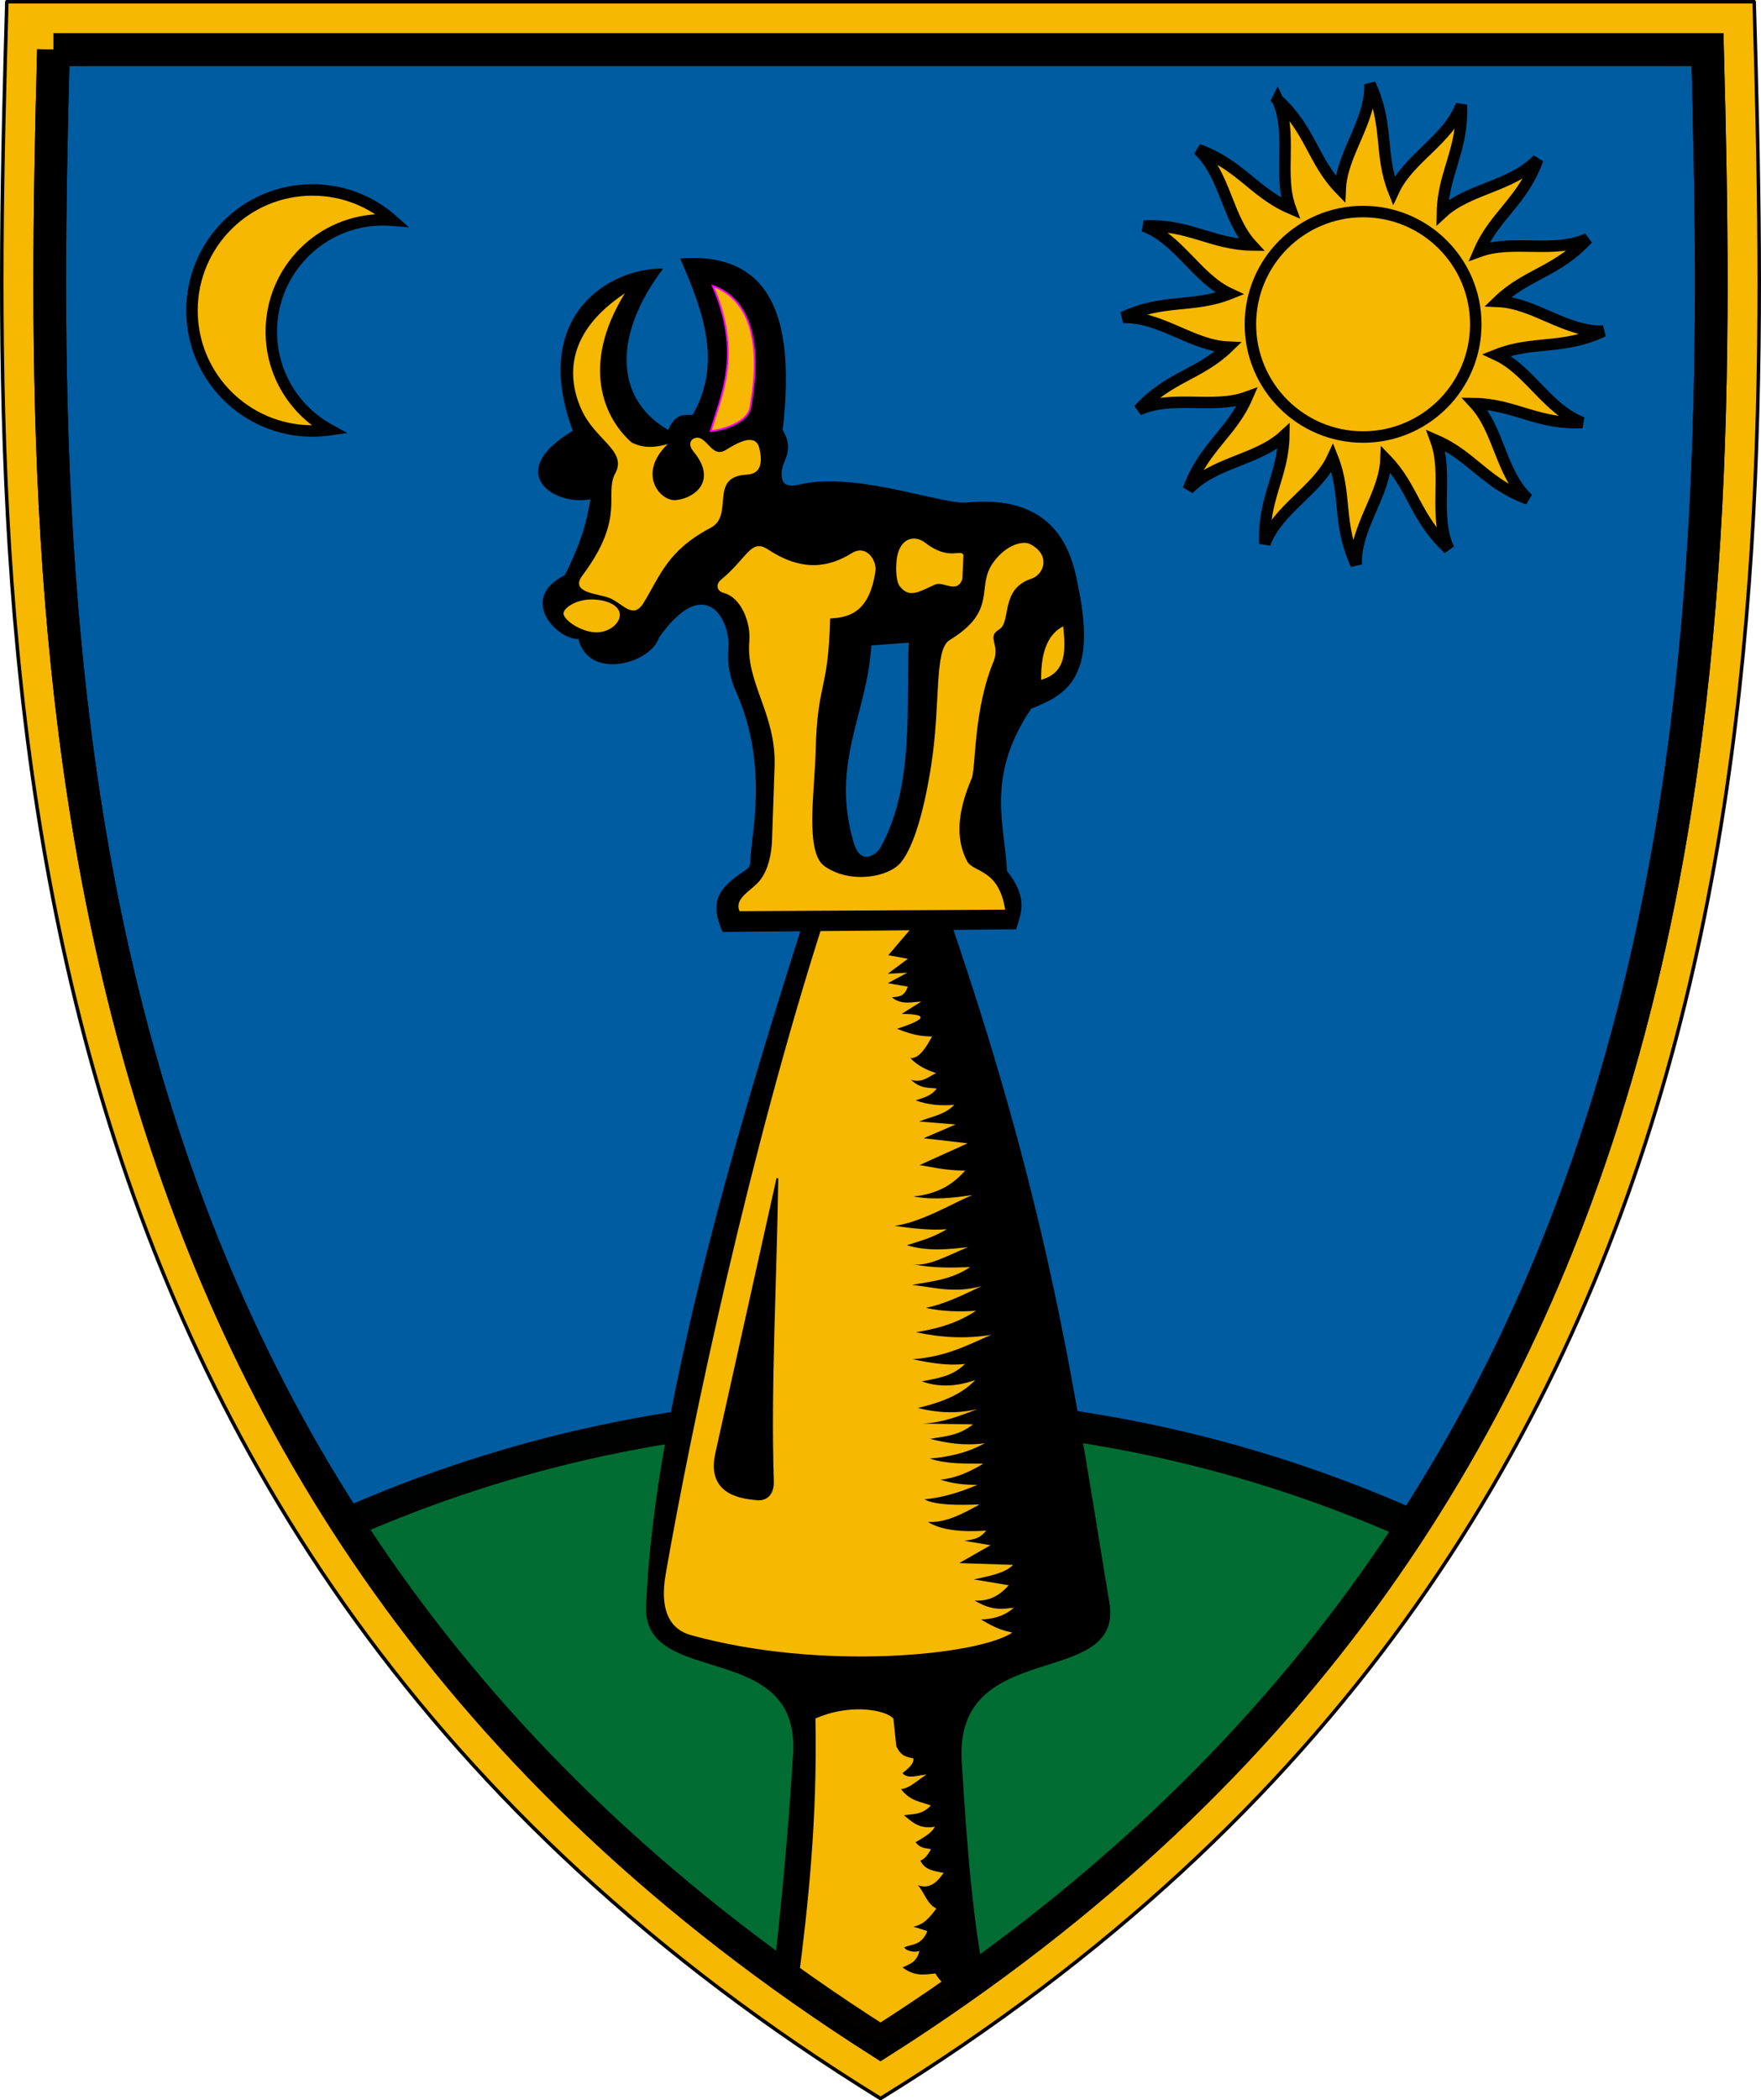 <?xml version="1.0" encoding="UTF-8" standalone="no"?>
<!-- Created with Inkscape (http://www.inkscape.org/) -->

<svg
   xmlns:dc="http://purl.org/dc/elements/1.1/"
   xmlns:cc="http://creativecommons.org/ns#"
   xmlns:rdf="http://www.w3.org/1999/02/22-rdf-syntax-ns#"
   xmlns:svg="http://www.w3.org/2000/svg"
   xmlns="http://www.w3.org/2000/svg"
   xmlns:sodipodi="http://sodipodi.sourceforge.net/DTD/sodipodi-0.dtd"
   xmlns:inkscape="http://www.inkscape.org/namespaces/inkscape"
   id="svg5388"
   version="1.1"
   inkscape:version="0.48.4 r9939"
   width="1995.126"
   height="2378.517"
   sodipodi:docname="HUN_Nagytarcsa_Címer.svg">
  <defs
     id="defs5392" />
  <sodipodi:namedview
     pagecolor="#ffffff"
     bordercolor="#666666"
     borderopacity="1"
     objecttolerance="10"
     gridtolerance="10"
     guidetolerance="10"
     inkscape:pageopacity="0"
     inkscape:pageshadow="2"
     inkscape:window-width="1280"
     inkscape:window-height="972"
     id="namedview5390"
     showgrid="false"
     showborder="true"
     inkscape:zoom="0.12990737"
     inkscape:cx="1203.4907"
     inkscape:cy="1266.7492"
     inkscape:window-x="-8"
     inkscape:window-y="-8"
     inkscape:window-maximized="1"
     inkscape:current-layer="layer2"
     showguides="true"
     inkscape:guide-bbox="true"
     inkscape:snap-global="false"
     inkscape:snap-object-midpoints="true"
     inkscape:object-paths="true"
     fit-margin-top="0"
     fit-margin-left="0"
     fit-margin-right="0"
     fit-margin-bottom="0">
    <sodipodi:guide
       orientation="1,0"
       position="3137.123,1426.711"
       id="guide3025" />
    <sodipodi:guide
       orientation="1,0"
       position="991.218,2753.089"
       id="guide3814" />
  </sodipodi:namedview>
  <g
     inkscape:groupmode="layer"
     id="layer1"
     inkscape:label="RASZTER"
     transform="translate(1683.607,-83.685)" />
  <g
     inkscape:groupmode="layer"
     id="layer2"
     inkscape:label="Rajz"
     transform="translate(1683.607,-83.685)">
    <g
       id="g4169">
      <path
         sodipodi:nodetypes="ccccc"
         inkscape:connector-curvature="0"
         id="path3797"
         d="M -1675.863,85.687 C -1695.73,795.036 -1720.847,1822.039 -686.039,2460.198 348.768,1822.039 323.651,795.036 303.784,85.687 l -989.823,0 z"
         style="fill:#f6b801;fill-opacity:1;stroke:#000000;stroke-width:4;stroke-linecap:square;stroke-linejoin:round;stroke-miterlimit:4;stroke-opacity:0.99;stroke-dasharray:none;stroke-dashoffset:0" />
      <path
         transform="translate(-4446.125,45.719)"
         d="m 2823.094,94.156 c -9.208,344.012 -13.303,750.002 98.719,1144.969 115.469,407.119 351.524,801.674 838.281,1111.219 486.756,-309.545 722.82,-704.1 838.281,-1111.219 112.015,-394.966 107.896,-800.956 98.688,-1144.969 l -936.969,0 -937,0 z"
         id="path3805"
         style="fill:#005ca1;fill-opacity:1;stroke:#000000;stroke-width:37;stroke-linecap:square;stroke-linejoin:miter;stroke-miterlimit:4;stroke-opacity:0.99;stroke-dasharray:none;stroke-dashoffset:0"
         inkscape:original="M 2770.25 39.96875 C 2750.383 749.31726 2725.2865 1776.3096 3760.0938 2414.4688 C 4794.9011 1776.3097 4769.7733 749.31726 4749.9062 39.96875 L 3760.0938 39.96875 L 2770.25 39.96875 z "
         inkscape:radius="-54.198509"
         sodipodi:type="inkscape:offset" />
      <path
         id="path3811"
         transform="translate(-2306.125,45.719)"
         d="m 1616.625,1636.531 c -213.989,0 -417.394,45.204 -601.25,126.563 138.192,213.926 332.152,413.915 604.719,587.25 271.553,-172.69 465.063,-371.848 603.156,-584.875 -185.257,-82.857 -390.559,-128.938 -606.625,-128.938 z"
         style="fill:#016d33;fill-opacity:1;stroke:#000000;stroke-width:35;stroke-linecap:square;stroke-linejoin:round;stroke-miterlimit:4;stroke-opacity:0.99;stroke-dasharray:none;stroke-dashoffset:0"
         inkscape:connector-curvature="0" />
      <path
         inkscape:connector-curvature="0"
         id="path3876"
         d="m -236.23,196.531 c 17.464,38.55 0.419,84.577 14.459,122.955 -41.005,-17.728 -56.613,-49.215 -104.43,-66.486 30.887,28.932 32.757,77.972 60.413,108.057 -44.668,-0.686 -71.139,-23.808 -121.926,-21.465 39.608,14.91 60.108,59.503 97.172,76.715 -41.53,16.459 -74.839,5.243 -120.864,26.843 42.299,-1.382 78.295,31.968 119.124,33.685 -32.07,31.099 -67.132,33.458 -101.387,71.026 38.549,-17.464 84.577,-0.42 122.956,-14.458 -17.728,41.005 -49.215,56.612 -66.487,104.43 28.932,-30.887 77.972,-32.756 108.057,-60.413 -0.685,44.667 -23.808,71.139 -21.465,121.926 14.91,-39.608 59.504,-60.108 76.715,-97.172 16.458,41.53 5.224,74.844 26.823,120.869 -1.381,-42.298 31.968,-78.295 33.685,-119.124 31.099,32.07 33.478,67.127 71.046,101.382 -17.464,-38.55 -0.421,-84.577 -14.459,-122.955 41.005,17.728 56.594,49.22 104.41,66.491 -30.887,-28.932 -32.737,-77.976 -60.393,-108.061 44.667,0.686 71.12,23.813 121.906,21.47 -39.608,-14.91 -60.089,-59.508 -97.153,-76.719 41.53,-16.459 74.825,-5.219 120.849,-26.819 -42.299,1.383 -78.3,-31.987 -119.129,-33.704 32.07,-31.099 67.132,-33.458 101.387,-71.026 -38.55,17.464 -84.558,0.415 -122.936,14.454 17.728,-41.005 49.215,-56.613 66.487,-104.43 -28.931,30.887 -77.972,32.756 -108.057,60.413 0.686,-44.667 23.788,-71.135 21.446,-121.921 -14.91,39.607 -59.483,60.103 -76.695,97.168 -16.459,-41.53 -5.239,-74.82 -26.838,-120.844 1.382,42.298 -31.968,78.295 -33.685,119.124 -31.098,-32.07 -33.461,-67.152 -71.03,-101.407 z"
         style="fill:#f6b801;fill-opacity:1;stroke:#000000;stroke-width:13;stroke-linecap:butt;stroke-linejoin:miter;stroke-miterlimit:4;stroke-opacity:0.99;stroke-dasharray:none;stroke-dashoffset:0" />
      <path
         inkscape:connector-curvature="0"
         id="path3913"
         d="m -11.621,450.927 c 0,70.511 -57.161,127.671 -127.671,127.671 -70.511,0 -127.671,-57.16 -127.671,-127.671 0,-70.511 57.16,-127.671 127.671,-127.671 70.511,0 127.671,57.16 127.671,127.671 z"
         style="fill:#f6b801;fill-opacity:1;stroke:#000000;stroke-width:13;stroke-linecap:butt;stroke-linejoin:miter;stroke-miterlimit:4;stroke-opacity:0.99;stroke-dasharray:none;stroke-dashoffset:0" />
      <path
         inkscape:connector-curvature="0"
         id="path3916"
         d="m -1329.594,298.781 c -75.387,0 -136.5,61.113 -136.5,136.5 0,75.387 61.113,136.5 136.5,136.5 6.527,0 12.967,-0.489 19.25,-1.375 -39.259,-21.512 -65.875,-63.201 -65.875,-111.125 0,-69.946 56.679,-126.656 126.625,-126.656 3.523,0 7.019,0.155 10.469,0.438 -24.085,-21.333 -55.764,-34.281 -90.469,-34.281 z"
         style="fill:#f6b801;fill-opacity:1;stroke:#000000;stroke-width:13;stroke-linecap:butt;stroke-linejoin:miter;stroke-miterlimit:4;stroke-opacity:0.99;stroke-dasharray:none;stroke-dashoffset:0" />
      <path
         id="path4122"
         transform="translate(-2306.125,45.719)"
         d="m 1697.125,1077.75 -163.25,3.5 c -47.185,148.014 -95.092,305.923 -130.5,462.844 -23.562,104.425 -42.987,206.101 -47.906,312.531 -4.291,92.83 174.77,35.485 166.594,167.906 -5.853,94.791 -13.42,170.366 -21.531,244.5 38.069,27.693 77.903,54.82 119.563,81.313 40.206,-25.568 78.704,-51.719 115.562,-78.406 -10.056,-54.32 -17.133,-115.385 -24.531,-239.25 -8.435,-141.212 178.66,-82.731 167.875,-176.062 -38.945,-233.604 -64.228,-436.648 -181.875,-778.875 z"
         style="fill:#000000;stroke:#000000;stroke-width:2;stroke-linecap:butt;stroke-linejoin:miter;stroke-miterlimit:4;stroke-opacity:0.99;stroke-dasharray:none;stroke-dashoffset:0"
         inkscape:connector-curvature="0" />
      <path
         sodipodi:nodetypes="csscccccccccccccccccccccccccccccccccccccccccccccccccccccccccccccccccc"
         inkscape:connector-curvature="0"
         id="path4126"
         d="m -751.022,1128.658 c -82.374,256.32 -148.46,565.705 -178.43,737.912 -7.767,44.631 7.852,63.083 28.374,68.783 147.755,41.037 325.926,22.983 364.421,-2.825 -8.886,-2.015 -17.491,-3.749 -35.453,-14.841 18.883,-0.674 28.999,-6.357 37.102,-13.192 -12.417,0.888 -23.189,4.242 -44.522,-8.245 12.917,0.805 25.834,-2.647 38.751,-17.314 l -39.575,-6.596 c 16.907,-3.844 35.061,-6.689 44.522,-16.49 l -61.012,-2 35.453,-20.261 -29.681,-4.947 c 8.245,-1.57 16.49,-1.109 24.734,-11.543 -29.452,1.928 -52.049,-0.943 -65.959,-9.894 19.513,1.405 39.026,-9.02 58.538,-19.788 -25.369,0.878 -49.536,1.004 -62.661,-5.771 18.542,-1.696 38.536,-7.022 60.187,-16.49 -15.729,0.359 -29.617,-1.735 -42.049,-5.771 17.462,-1.682 33.372,-8.793 48.645,-18.139 -20.2,-0.25 -40.4,0.769 -60.599,-5.771 20.305,-1.772 40.852,-5.721 62.248,-17.314 -24.692,3.111 -43.648,-0.471 -61.836,-4.947 15.973,-3.077 31.637,-3.065 48.645,-16.49 l -57.714,-0.824 c 20.887,-0.554 41.362,-8.097 62.661,-16.49 -26.55,6.244 -48.69,3.422 -67.608,-1.237 26.977,-6.232 50.209,-15.528 65.134,-31.62 -20.179,7.109 -40.359,8.692 -60.538,1.526 16.605,-3.594 33.437,-4.684 48.995,-19.788 -19.788,2.401 -39.575,-1.22 -59.363,-5.298 38.992,-3.02 62.59,-16.303 89.044,-27.681 -28.424,4.755 -56.849,3.287 -85.273,-2.947 23.087,-3.741 45.961,-9.623 67.959,-24.261 -18.963,1.246 -37.926,0.929 -56.889,-3.298 20.439,-3.911 41.975,-14.401 63.485,-24.735 -32.009,8.84 -54.336,1.228 -79.15,-1.237 21.986,-4.12 43.972,-5.515 65.959,-20.2 -21.317,0.874 -42.735,1.238 -65.134,-3.298 17.904,2.942 38.466,-9.43 62.783,-19.314 -22.759,2.598 -45.544,4.959 -69.379,-2.122 14.619,-4.804 28.654,-8.149 45.347,-18.139 -18.399,1.439 -38.671,-0.869 -59.24,-3.771 30.689,-4.383 63.295,-24.396 88.097,-34.979 -21.498,3.219 -43.127,5.983 -66.783,1.649 30.185,-3.091 45.879,-15.24 58.661,-29.208 -24.606,-0.476 -36.118,-3.862 -51.591,-6.367 l 54.416,-24.612 -49.942,-5.771 36.277,-15.543 -41.224,-3.42 c 13.552,-5.649 29.076,-7.353 39.678,-18.9 -14.602,1.373 -29.204,0.218 -43.806,-4.996 8.881,-2.948 18.194,-5.176 23.903,-13.409 -9.278,-1.33 -17.82,0.652 -29.15,-9.911 12.823,4.074 19.798,-3.546 28.567,-7.579 -10.611,-3.399 -20.722,-8.049 -29.15,-16.907 10.274,0.285 17.443,-11.848 24.486,-24.486 -9.562,-0.667 -16.443,0.315 -39.644,-8.745 31.187,-10.204 37.744,-16.585 5.247,-16.907 l 22.154,-13.911 c -11.077,0.345 -22.154,4.124 -33.231,-4.745 6.536,-1.269 13.617,0.465 18.073,-12.243 l -22.737,-3.84 22.154,-11.901 -22.154,1.166 22.737,-16.907 -22.154,-4.081 30.316,-35.563"
         style="fill:#f6b801;fill-opacity:1;stroke:none" />
      <path
         id="path4105"
         d="m -901.938,376.781 c -3.133,0.059 -6.362,0.207 -9.656,0.438 25.791,59.077 47.482,118.173 13.406,177.25 -9.328,0.847 -18.641,-3.939 -27.969,17.469 -58.726,-32.891 -67.371,-103.431 -8.156,-183.062 -56.623,-0.237 -148.383,51.353 -99.125,183.062 -80.425,47.869 -19.543,85.079 19.844,75.812 -5.094,35.998 -16.723,62.853 -29.5,88.094 -53.604,26.606 -6.959,72.536 15.5,70.469 11.243,47.745 81.156,27.507 89.781,-1.156 54.053,-76.423 83.567,-18.352 80.438,13.5 -1.66,16.899 2.103,32.25 7.406,45.344 39.809,86.339 17.457,169.992 17.75,191.688 -0.462,5.222 0.619,10.434 -8.25,15.656 -29.386,19.405 -37.799,34.157 -23.906,66.781 l 331.156,-3 c 5.569,-17.685 13.703,-34.275 -10.5,-64.719 -2.233,-52.411 -24.923,-106.875 27.688,-184.969 38.956,-15.267 73.824,-33.491 53.594,-134.406 -5.863,-29.247 -16.977,-108.16 -126.156,-97.281 -26.128,2.603 -116.648,-32.086 -180.156,-22.188 -11.041,1.721 -30.654,10.166 -30.312,-11.812 0.244,-15.742 15.525,-24.877 1.156,-48.969 13.434,-115.903 -6.92,-195.82 -104.031,-194 z m 249.031,433.625 c -3.792,67.025 7.557,161.492 -32.156,233.344 -5.494,9.939 -24.283,21.468 -32.156,-4.969 -27.214,-91.382 15.813,-147.75 19.781,-225.063 l 44.531,-3.312 z"
         style="fill:#000000;stroke:#000000;stroke-width:2;stroke-linecap:butt;stroke-linejoin:miter;stroke-miterlimit:4;stroke-opacity:0.99;stroke-dasharray:none;stroke-dashoffset:0"
         inkscape:connector-curvature="0" />
      <path
         sodipodi:nodetypes="sssss"
         inkscape:connector-curvature="0"
         id="path4107"
         d="m -981.349,780.079 c 0,10.632 -14.7,22.272 -32.258,19.251 -16.941,-2.915 -32.004,-14.993 -31.602,-21.219 0.374,-5.785 13.786,-15.534 31.602,-15.534 17.816,0 32.258,6.87 32.258,17.502 z"
         style="fill:#f6b801;fill-opacity:1;stroke:none" />
      <path
         sodipodi:nodetypes="ssscscccssssssss"
         inkscape:connector-curvature="0"
         id="path4110"
         d="m -954.432,766.379 c -11.879,19.353 -23.201,1.148 -38.186,-5.247 -12.386,-5.286 -46.205,-5.591 -31.19,-25.652 50.323,-67.236 23.639,-92.519 37.81,-116.765 12.127,-25.026 -23.372,-36.718 -38.956,-71.392 -16.649,-37.043 -16.97,-87.515 49.262,-131.431 -50.65,81.984 -23.335,141.867 7.832,169.019 14.545,7.137 27.805,5.278 40.812,1.649 -34.995,33.462 -8.858,65.091 9.069,63.485 20.805,-1.864 47.679,-21.458 20.2,-54.828 -9.719,-11.803 1.277,-17.834 7.42,-15.253 9.874,4.148 15.325,21.937 29.269,13.192 13.453,-8.437 33.667,-19.607 37.806,-1.771 6.524,28.118 -8.005,29.408 -15.546,29.926 -41.898,2.877 -12.716,45.962 -39.573,60.065 -49.07,25.767 -57.069,54.115 -76.028,85.003 z"
         style="fill:#f6b801;fill-opacity:1;stroke:none" />
      <path
         sodipodi:nodetypes="ccsc"
         inkscape:connector-curvature="0"
         id="path4112"
         d="m -878.351,571.949 c 11.046,-39.268 36.084,-86.275 2.332,-164.405 29.06,10.394 59.6,42.703 42.559,137.587 -2.799,15.584 -27.149,24.825 -44.891,26.818 z"
         style="fill:#f6b801;fill-opacity:1;stroke:#ff00ff;stroke-width:2;stroke-linecap:butt;stroke-linejoin:miter;stroke-miterlimit:4;stroke-opacity:0.99;stroke-dasharray:none;stroke-dashoffset:0" />
      <path
         sodipodi:nodetypes="cssssssssscssssssssscsscc"
         inkscape:connector-curvature="0"
         id="path4114"
         d="m -845.706,1115.589 c -6.476,-14.253 12.616,-22.772 22.079,-33.735 10.486,-12.147 14.162,-31.439 14.685,-46.569 l 2.88,-83.308 c 2.074,-60.01 -32.817,-94.576 -28.584,-142.394 1.691,-19.102 -8.199,-48.93 -29.085,-54.416 -7.05,-1.852 -10.118,-9.149 -2.628,-15.315 29.461,-24.251 33.396,-46.788 52.891,-33.895 39.955,26.426 70.45,19.367 94.859,4.162 16.677,-10.389 28.587,8.382 26.818,20.405 -7.223,49.092 -32.077,52.164 -51.304,53.636 -2.205,84.736 -14.441,69.884 -16.465,150.996 -1.122,44.962 -12.273,113.66 10.052,129.425 29.024,20.496 73.129,12.739 86.868,-4.583 14.964,-18.866 26.432,-60.701 34.069,-109.847 10.916,-70.25 3.026,-130.696 20.732,-141.506 55.481,-33.874 29.399,-59.693 49.335,-87.695 14.727,-20.685 33.885,-25.267 42.049,-21.024 23.58,12.256 15.862,34.366 1.237,39.163 -35.512,11.647 -22.444,48.854 -36.277,57.302 -14.545,8.882 0.31,15.938 -5.771,34.628 -24.042,56.993 -20.415,122.337 -25.559,134.391 -16.814,39.399 -17.865,69.121 -5.171,93.456 6.926,13.277 35.864,8.083 43.199,55.012 z"
         style="fill:#f6b801;fill-opacity:1;stroke:none" />
      <path
         sodipodi:nodetypes="ccc"
         inkscape:connector-curvature="0"
         id="path4116"
         d="m -504.067,853.537 c -0.315,-35.818 9.883,-52.714 25.069,-60.632 2.46,26.391 4.388,52.479 -25.069,60.632 z"
         style="fill:#f6b801;fill-opacity:1;stroke:none" />
      <path
         sodipodi:nodetypes="ssccsss"
         inkscape:connector-curvature="0"
         id="path4118"
         d="m -667.889,718.864 c 2.433,-25.388 19.576,-30.574 32.648,-20.405 27.076,21.063 41.236,6.081 43.142,13.992 l -1.166,26.818 c -6.053,17.708 -21.236,2.22 -30.899,6.413 -17.64,7.655 -28.995,16.42 -40.227,1.749 -2.733,-3.569 -4.86,-14.354 -3.498,-28.567 z"
         style="fill:#f6b801;fill-opacity:1;stroke:none" />
      <path
         id="path4164"
         transform="translate(-2306.125,45.719)"
         d="m 1593.031,1973.781 c -14.207,0.286 -30.532,3.194 -46.656,10.313 2.165,112.587 -7.776,209.009 -20.188,303.312 3.374,2.382 6.756,4.752 10.156,7.125 1.304,0.91 2.599,1.841 3.906,2.75 1.744,1.212 3.498,2.415 5.25,3.625 1.184,0.818 2.375,1.62 3.562,2.438 3.844,2.645 7.684,5.272 11.562,7.906 3.178,2.158 6.361,4.318 9.562,6.469 3.313,2.226 6.663,4.438 10,6.656 1.157,0.768 2.309,1.545 3.469,2.312 0.45,0.298 0.893,0.608 1.344,0.906 3.247,2.145 6.511,4.3 9.781,6.437 0.405,0.265 0.813,0.517 1.219,0.781 3.782,2.469 7.562,4.916 11.375,7.375 4.223,2.723 8.457,5.446 12.719,8.156 4.246,-2.7 8.48,-5.411 12.687,-8.125 0.076,-0.049 0.143,-0.108 0.219,-0.156 4.129,-2.663 8.22,-5.325 12.312,-8 1.816,-1.187 3.629,-2.373 5.438,-3.562 2.345,-1.543 4.698,-3.078 7.031,-4.625 1.025,-0.679 2.04,-1.351 3.063,-2.031 3.1,-2.063 6.171,-4.117 9.25,-6.188 0.243,-0.163 0.476,-0.337 0.719,-0.5 3.32,-2.234 6.642,-4.477 9.938,-6.719 6.591,-4.484 13.13,-8.985 19.625,-13.5 l -0.938,-4.219 c -6.146,-6.601 -13.78,-13.211 -17.094,-19.813 -14.016,1.406 -23.359,3.323 -37.375,-6.844 7.584,-3.704 16.082,-5.442 19.219,-18.781 -5.38,2.405 -16.189,-0.194 -17.125,-4.187 8.428,-3.326 19.992,-2.223 26.062,-18.25 l -15.781,-4.938 c 7.907,-1.927 14.438,-4.542 26.031,-20.625 -10.804,-5.012 -13.833,-19.025 -21.094,-26.375 13.8,4.803 21.994,-3.512 29.281,-13.906 -11.456,-2.265 -21.847,-3.664 -26.344,-14.125 4.005,-0.938 8.026,-5.247 12.031,-12.781 -5.812,-1.334 -11.625,-0.37 -17.438,-7.844 8.701,-5.321 18.393,-10.235 21.844,-17.656 -17.716,3.499 -26.362,-6.048 -35.031,-12.844 10.169,-1.782 20.331,-0.128 30.5,-11.125 -11.543,-4.397 -23.317,-4.743 -33.812,-18.562 9.619,-0.808 18.432,-9.824 28.875,-16.469 -9.74,0.792 -21.499,5.592 -27.219,-1.656 11.855,-8.993 12.51,-12.899 12.5,-16.5 -8.648,-2.227 -13.99,-2.361 -19.5,-14 l -3.25,-31.094 c -4.663,-5.793 -20.924,-10.98 -41.688,-10.563 z"
         style="fill:#f6b801;fill-opacity:1;stroke:none"
         inkscape:connector-curvature="0" />
      <path
         sodipodi:nodetypes="csssc"
         inkscape:connector-curvature="0"
         id="path4129"
         d="m -802.864,1418.052 c -1.634,115.13 -8.525,236.148 -5.047,342.985 0.524,16.091 -8.879,21.687 -18.139,20.654 -14.457,-1.613 -56.752,-4.44 -46.171,-51.984 z"
         style="fill:#000000;stroke:#000000;stroke-width:2;stroke-linecap:butt;stroke-linejoin:miter;stroke-miterlimit:4;stroke-opacity:0.99;stroke-dasharray:none;stroke-dashoffset:0" />
      <path
         sodipodi:type="inkscape:offset"
         inkscape:radius="-54.198509"
         inkscape:original="M 2770.25 39.96875 C 2750.383 749.31726 2725.2865 1776.3096 3760.0938 2414.4688 C 4794.9011 1776.3097 4769.7733 749.31726 4749.9062 39.96875 L 3760.0938 39.96875 L 2770.25 39.96875 z "
         style="fill:none;stroke:#000000;stroke-width:37;stroke-linecap:square;stroke-linejoin:miter;stroke-miterlimit:4;stroke-opacity:0.99;stroke-dasharray:none;stroke-dashoffset:0"
         id="path4167"
         d="m 2823.094,94.156 c -9.208,344.012 -13.303,750.002 98.719,1144.969 115.469,407.119 351.524,801.674 838.281,1111.219 486.756,-309.545 722.82,-704.1 838.281,-1111.219 112.015,-394.966 107.896,-800.956 98.688,-1144.969 l -936.969,0 -937,0 z"
         transform="translate(-4446.125,45.719)" />
    </g>
  </g>
</svg>
